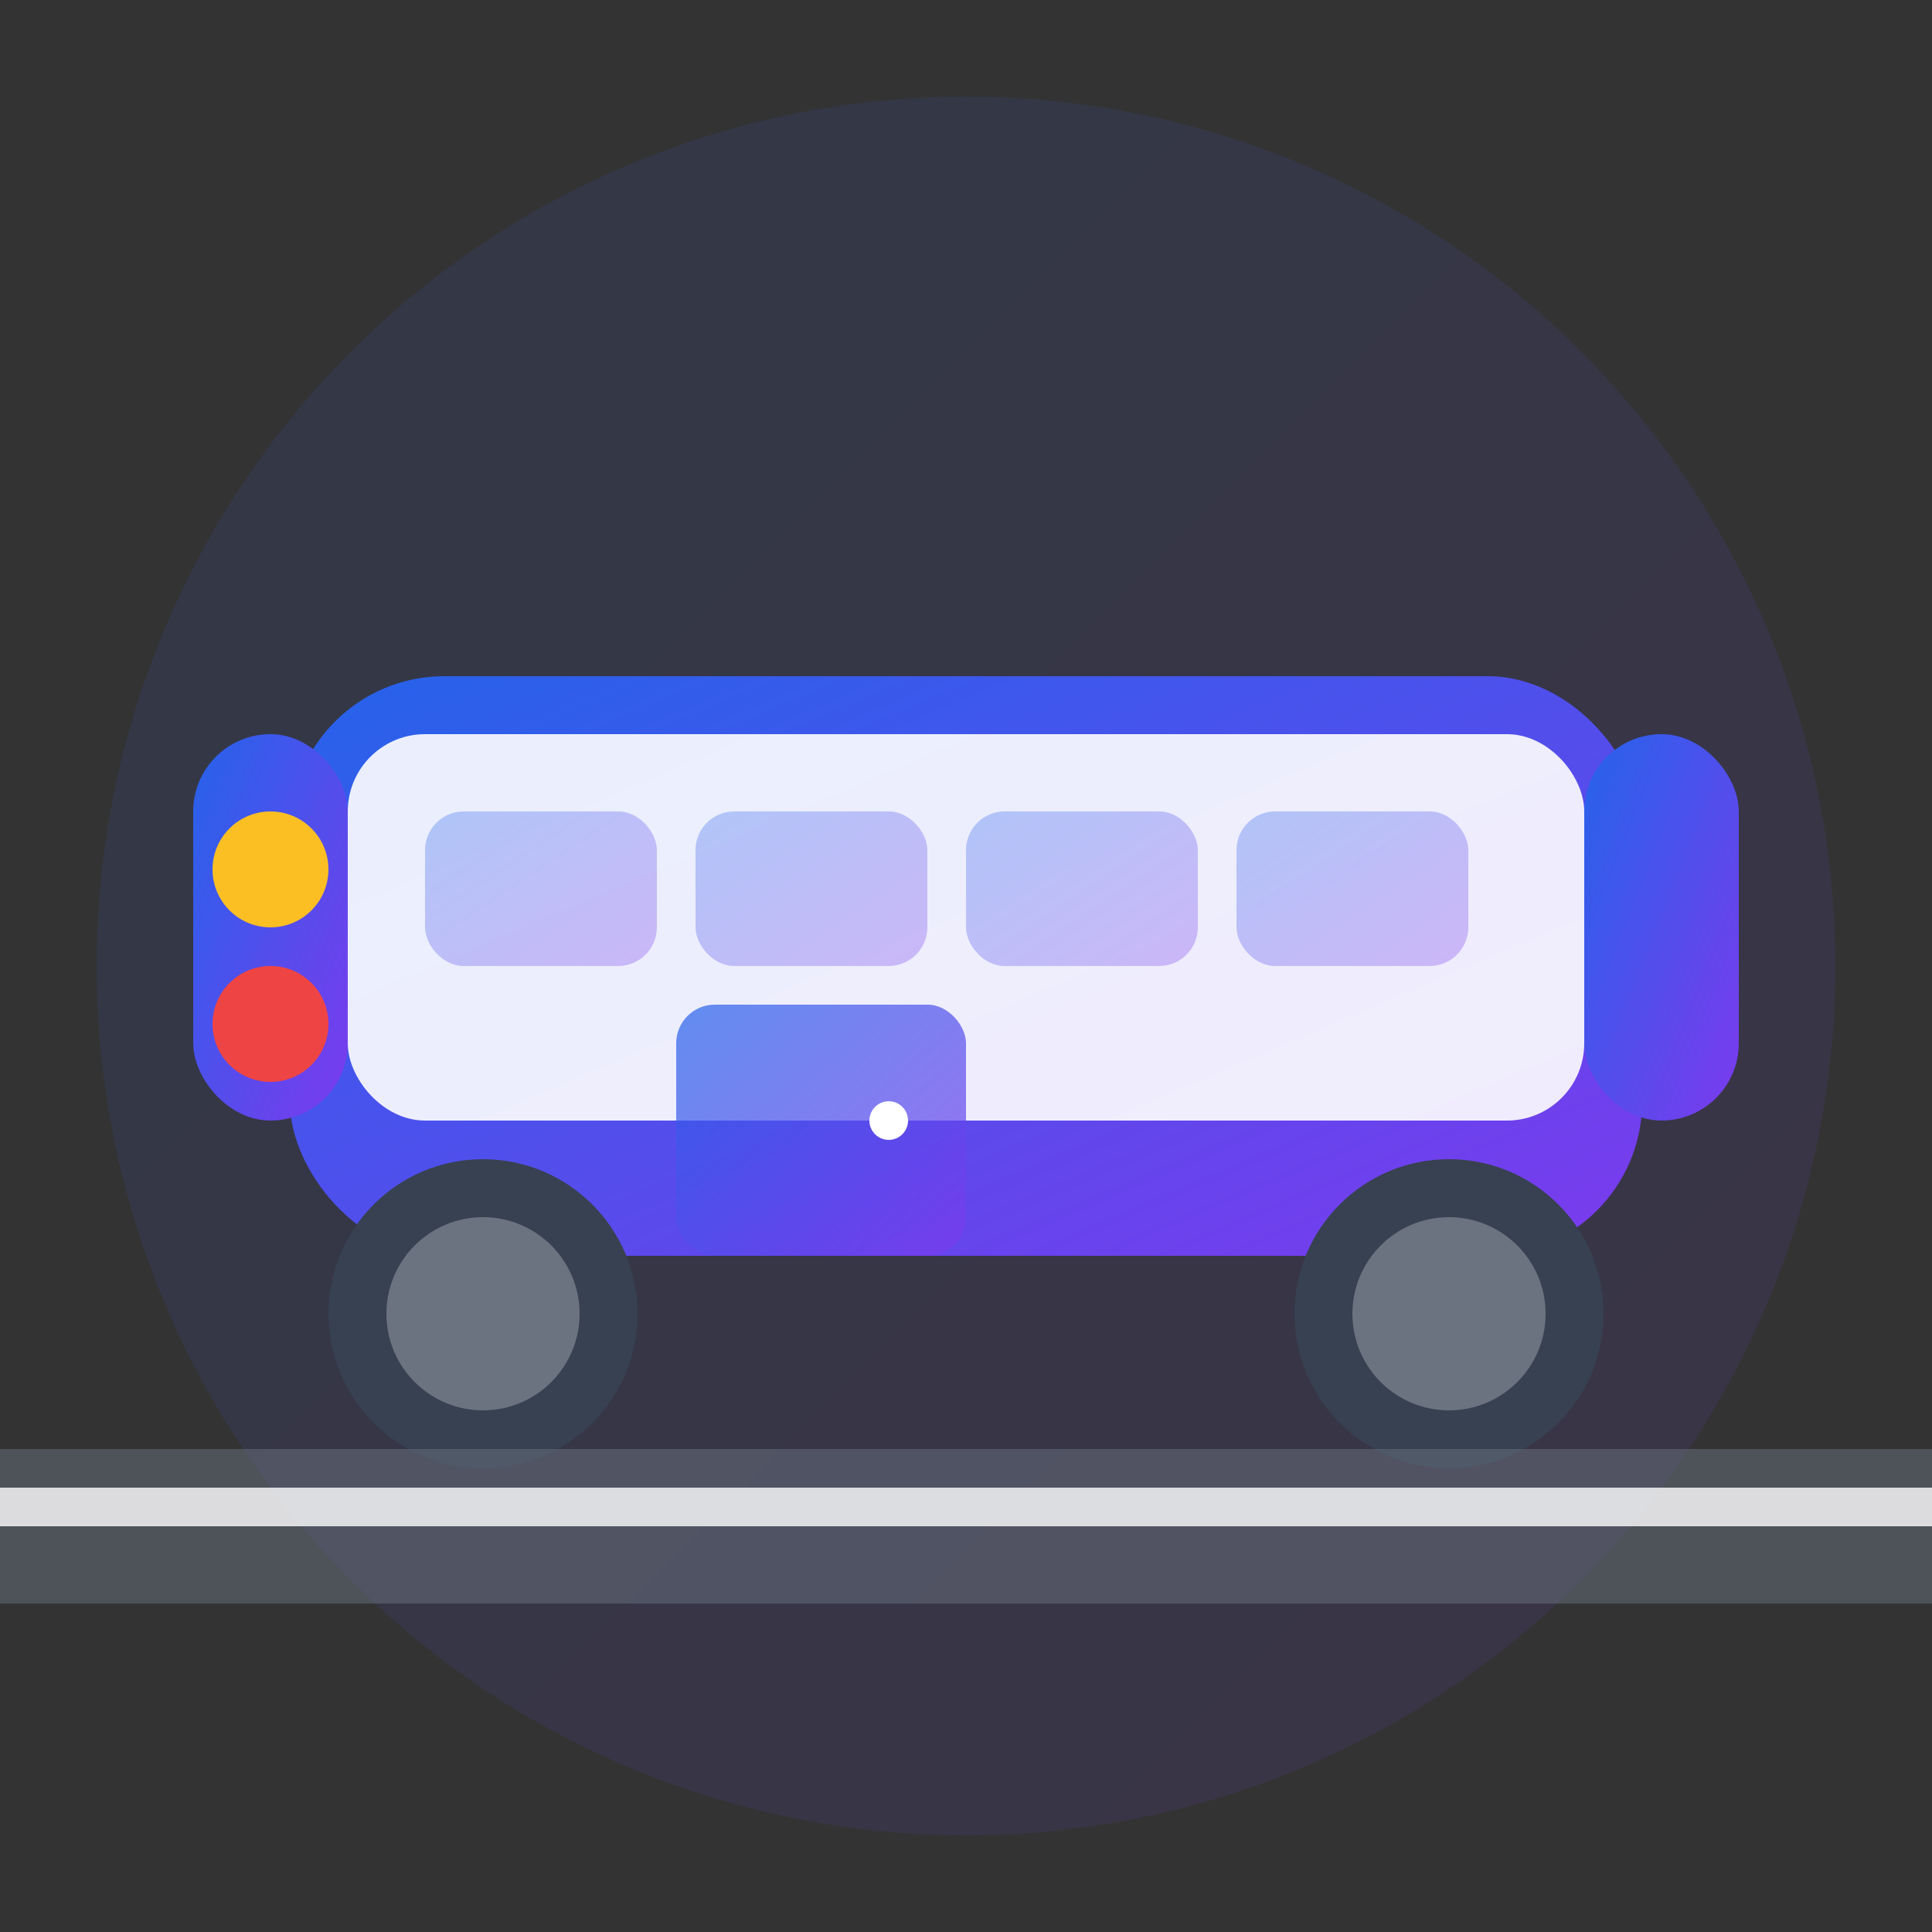 <svg xmlns="http://www.w3.org/2000/svg" viewBox="0 0 100 100" width="100" height="100">
  <rect x="0" y="0" width="100" height="100" fill="#333333" stroke="none"/>
  <defs>
    <linearGradient id="transportGradient" x1="0%" y1="0%" x2="100%" y2="100%">
      <stop offset="0%" style="stop-color:#2563eb;stop-opacity:1" />
      <stop offset="100%" style="stop-color:#7c3aed;stop-opacity:1" />
    </linearGradient>
  </defs>
  
  <!-- Background circle -->
  <circle cx="50" cy="50" r="45" fill="url(#transportGradient)" opacity="0.1"/>
  
  <!-- Bus body -->
  <rect x="15" y="35" width="70" height="30" rx="8" fill="url(#transportGradient)"/>
  <rect x="18" y="38" width="64" height="20" rx="4" fill="white" opacity="0.9"/>
  
  <!-- Windows -->
  <rect x="22" y="42" width="12" height="8" rx="2" fill="url(#transportGradient)" opacity="0.3"/>
  <rect x="36" y="42" width="12" height="8" rx="2" fill="url(#transportGradient)" opacity="0.3"/>
  <rect x="50" y="42" width="12" height="8" rx="2" fill="url(#transportGradient)" opacity="0.3"/>
  <rect x="64" y="42" width="12" height="8" rx="2" fill="url(#transportGradient)" opacity="0.3"/>
  
  <!-- Front and back -->
  <rect x="10" y="38" width="8" height="20" rx="4" fill="url(#transportGradient)"/>
  <rect x="82" y="38" width="8" height="20" rx="4" fill="url(#transportGradient)"/>
  
  <!-- Wheels -->
  <circle cx="25" cy="68" r="8" fill="#374151"/>
  <circle cx="25" cy="68" r="5" fill="#6b7280"/>
  <circle cx="75" cy="68" r="8" fill="#374151"/>
  <circle cx="75" cy="68" r="5" fill="#6b7280"/>
  
  <!-- Headlights -->
  <circle cx="14" cy="45" r="3" fill="#fbbf24"/>
  <circle cx="14" cy="53" r="3" fill="#ef4444"/>
  
  <!-- Door -->
  <rect x="35" y="52" width="15" height="13" rx="2" fill="url(#transportGradient)" opacity="0.7"/>
  <circle cx="46" cy="58" r="1" fill="white"/>
  
  <!-- Road -->
  <rect x="0" y="75" width="100" height="8" fill="#6b7280" opacity="0.5"/>
  <rect x="0" y="77" width="100" height="2" fill="white" opacity="0.8"/>
  
  <!-- Motion lines -->
  <path d="M5 25 L12 25" stroke="url(#transportGradient)" stroke-width="2" opacity="0.6"/>
  <path d="M3 30 L10 30" stroke="url(#transportGradient)" stroke-width="2" opacity="0.6"/>
  <path d="M7 35 L14 35" stroke="url(#transportGradient)" stroke-width="2" opacity="0.6"/>
</svg>
